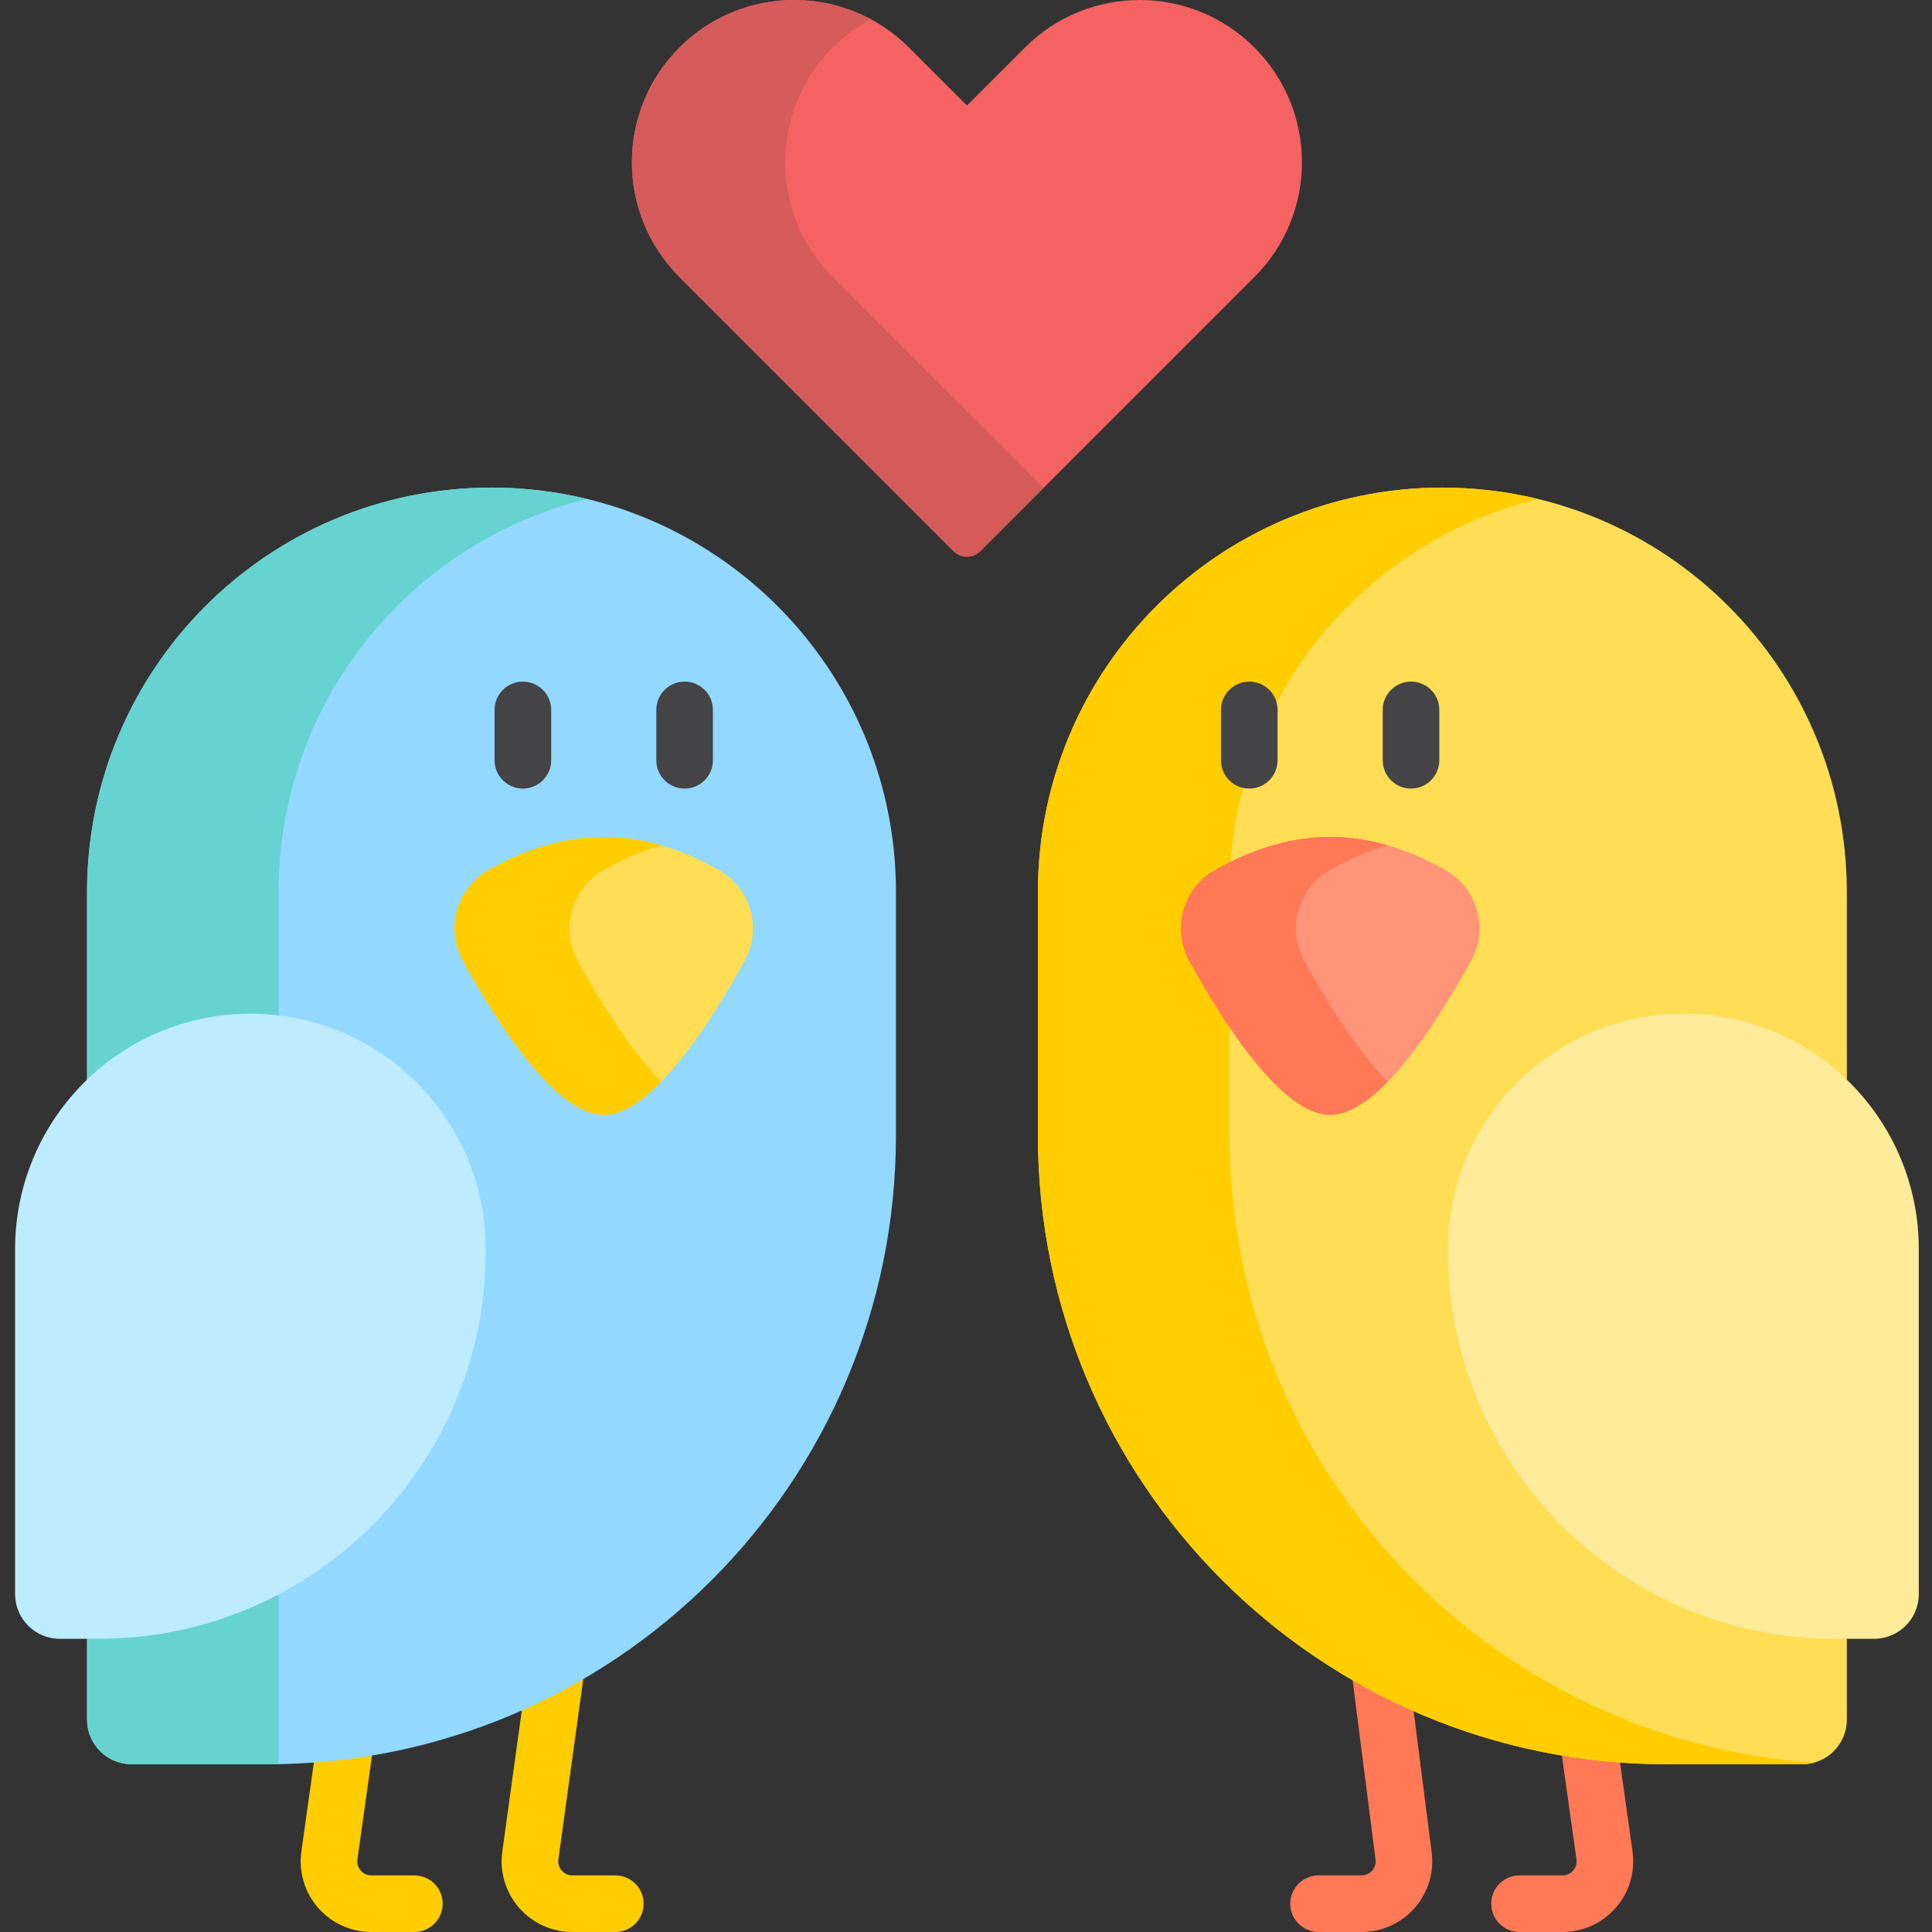 <svg height="512pt" viewBox="-4 0 512 512" width="512pt" xmlns="http://www.w3.org/2000/svg"><rect x="-4" y="0" width="512" height="512" fill="#333333" stroke="none"/><path d="m159.066 512h-11.391c-5.406 0-10.547-2.332-14.105-6.402-3.559-4.07-5.184-9.477-4.465-14.832l8.621-62.406c.566-4.105 4.352-6.973 8.457-6.406 4.105.57 6.969 4.355 6.402 8.457l-8.617 62.383c-.195 1.438.477 2.453.895 2.93.414.48 1.336 1.277 2.812 1.277h11.391c4.141 0 7.5 3.359 7.5 7.5s-3.359 7.5-7.5 7.5zm0 0" fill="#ffcd00"/><path d="m105.809 512h-11.391c-5.406 0-10.547-2.332-14.105-6.402-3.559-4.07-5.184-9.477-4.461-14.832l6.812-48.469c.574-4.102 4.359-6.953 8.469-6.383 4.102.578 6.961 4.371 6.383 8.473l-6.805 48.422c-.191 1.418.48 2.438.895 2.914.418.48 1.336 1.277 2.812 1.277h11.391c4.145 0 7.5 3.359 7.5 7.5s-3.355 7.5-7.5 7.5zm0 0" fill="#ffcd00"/><path d="m356.824 512h-11.391c-4.141 0-7.5-3.359-7.5-7.5s3.359-7.5 7.5-7.5h11.391c1.477 0 2.395-.801 2.812-1.277.418-.477 1.086-1.492.891-2.957l-7.355-57.52c-.523-4.109 2.383-7.863 6.488-8.391 4.113-.527 7.867 2.379 8.391 6.488l7.348 57.473c.719 5.305-.91 10.711-4.469 14.781-3.559 4.07-8.699 6.402-14.105 6.402zm0 0" fill="#ff7956"/><path d="m410.082 512h-11.391c-4.145 0-7.5-3.359-7.5-7.5s3.355-7.5 7.5-7.5h11.391c1.477 0 2.395-.801 2.812-1.277.418-.473 1.086-1.492.891-2.957l-4.77-33.914c-.578-4.102 2.277-7.895 6.379-8.473 4.109-.578 7.898 2.281 8.473 6.383l4.777 33.957c.727 5.402-.898 10.809-4.457 14.879-3.559 4.07-8.699 6.402-14.105 6.402zm0 0" fill="#ff7956"/><path d="m328.441 12.598c-16.793-16.797-44.023-16.797-60.816 0l-15.375 15.371-15.375-15.375c-16.793-16.793-44.023-16.793-60.816 0-16.793 16.797-16.793 44.023 0 60.82l72.668 72.668c1.945 1.945 5.102 1.945 7.047 0l72.668-72.668c16.793-16.793 16.793-44.023 0-60.816zm0 0" fill="#f46262"/><path d="m232.035 88.789-15.371-15.375c-16.797-16.793-16.797-44.023 0-60.82 3.062-3.062 6.473-5.559 10.105-7.504-16.277-8.723-36.98-6.227-50.711 7.504-16.793 16.797-16.793 44.023 0 60.82l72.668 72.668c1.945 1.945 5.102 1.945 7.047 0l16.777-16.777zm0 0" fill="#d65b5b"/><path d="m66.758 467.551h-35.844c-6.539 0-11.844-5.301-11.844-11.844v-219.301c0-59.199 47.988-107.188 107.184-107.188 59.199 0 107.184 47.988 107.184 107.188v64.461c.004 92.055-74.625 166.684-166.68 166.684zm0 0" fill="#92d8ff"/><path d="m69.828 236.406c0-50.453 34.859-92.758 81.805-104.156-8.137-1.977-16.633-3.031-25.375-3.031-59.199 0-107.188 47.988-107.188 107.188v219.301c0 6.539 5.305 11.844 11.844 11.844h35.844c1.027 0 2.047-.02 3.07-.039zm0 0" fill="#66d3d0"/><path d="m22.105 434.297h-10.266c-6.539 0-11.84-5.301-11.84-11.844v-91.441c0-34.441 27.922-62.363 62.367-62.363 34.441 0 62.363 27.922 62.363 62.363v.656c0 56.68-45.949 102.629-102.625 102.629zm0 0" fill="#bdebff"/><path d="m156 221.785c-12.082 0-22.773 4.34-30.645 8.867-8.395 4.824-11.352 15.52-6.688 24 8.914 16.207 24.547 40.809 37.332 40.809s28.418-24.602 37.332-40.809c4.664-8.48 1.707-19.176-6.688-24-7.871-4.527-18.566-8.867-30.645-8.867zm0 0" fill="#ffde55"/><path d="m149.121 254.652c-4.664-8.48-1.707-19.176 6.688-24 4.355-2.504 9.578-4.949 15.418-6.637-4.715-1.359-9.832-2.23-15.227-2.23-12.078 0-22.773 4.34-30.645 8.867-8.395 4.824-11.352 15.52-6.688 24 8.914 16.207 24.547 40.809 37.332 40.809 4.84 0 10.09-3.531 15.227-8.793-8.434-8.637-16.566-21.945-22.105-32.016zm0 0" fill="#ffcd00"/><path d="m437.746 467.551h35.844c6.539 0 11.84-5.301 11.84-11.844v-219.301c0-59.199-47.988-107.188-107.184-107.188-59.195 0-107.184 47.988-107.184 107.188v64.461c-.004 92.055 74.625 166.684 166.684 166.684zm0 0" fill="#ffde55"/><path d="m321.816 300.867v-64.461c0-50.453 34.859-92.758 81.805-104.156-8.137-1.977-16.633-3.031-25.375-3.031-59.195 0-107.184 47.988-107.184 107.188v64.461c0 92.055 74.625 166.684 166.684 166.684h35.844c1.07 0 2.105-.156 3.094-.422-86.543-6.062-154.867-78.18-154.867-166.262zm0 0" fill="#ffcd00"/><path d="m482.395 434.297h10.266c6.539 0 11.84-5.301 11.84-11.844v-91.441c0-34.441-27.922-62.363-62.363-62.363-34.445 0-62.367 27.922-62.367 62.363v.656c0 56.68 45.949 102.629 102.625 102.629zm0 0" fill="#ffeb99"/><path d="m348.5 221.785c12.082 0 22.773 4.34 30.645 8.867 8.395 4.824 11.352 15.52 6.688 24-8.91 16.207-24.547 40.809-37.332 40.809s-28.418-24.602-37.328-40.809c-4.668-8.48-1.707-19.176 6.684-24 7.871-4.527 18.566-8.867 30.645-8.867zm0 0" fill="#ff9478"/><path d="m341.625 254.652c-4.668-8.48-1.707-19.176 6.684-24 4.355-2.504 9.578-4.949 15.418-6.637-4.715-1.359-9.828-2.23-15.223-2.23-12.082 0-22.777 4.34-30.648 8.867-8.391 4.824-11.348 15.52-6.684 24 8.91 16.207 24.547 40.809 37.332 40.809 4.84 0 10.086-3.531 15.223-8.793-8.43-8.637-16.566-21.945-22.102-32.016zm0 0" fill="#ff7956"/><g fill="#444346"><path d="m134.566 208.98c-4.141 0-7.5-3.355-7.5-7.5v-13.348c0-4.145 3.359-7.5 7.5-7.5 4.145 0 7.5 3.355 7.5 7.5v13.348c0 4.145-3.355 7.5-7.5 7.5zm0 0"/><path d="m177.43 208.98c-4.141 0-7.5-3.355-7.5-7.5v-13.348c0-4.145 3.359-7.5 7.5-7.5 4.145 0 7.5 3.355 7.5 7.5v13.348c0 4.145-3.355 7.5-7.5 7.5zm0 0"/><path d="m369.934 208.98c-4.145 0-7.5-3.355-7.5-7.5v-13.348c0-4.145 3.355-7.5 7.5-7.5 4.145 0 7.5 3.355 7.5 7.5v13.348c0 4.145-3.359 7.5-7.5 7.5zm0 0"/><path d="m327.07 208.98c-4.145 0-7.5-3.355-7.5-7.5v-13.348c0-4.145 3.355-7.5 7.5-7.5 4.141 0 7.5 3.355 7.5 7.5v13.348c0 4.145-3.359 7.5-7.5 7.5zm0 0"/></g></svg>